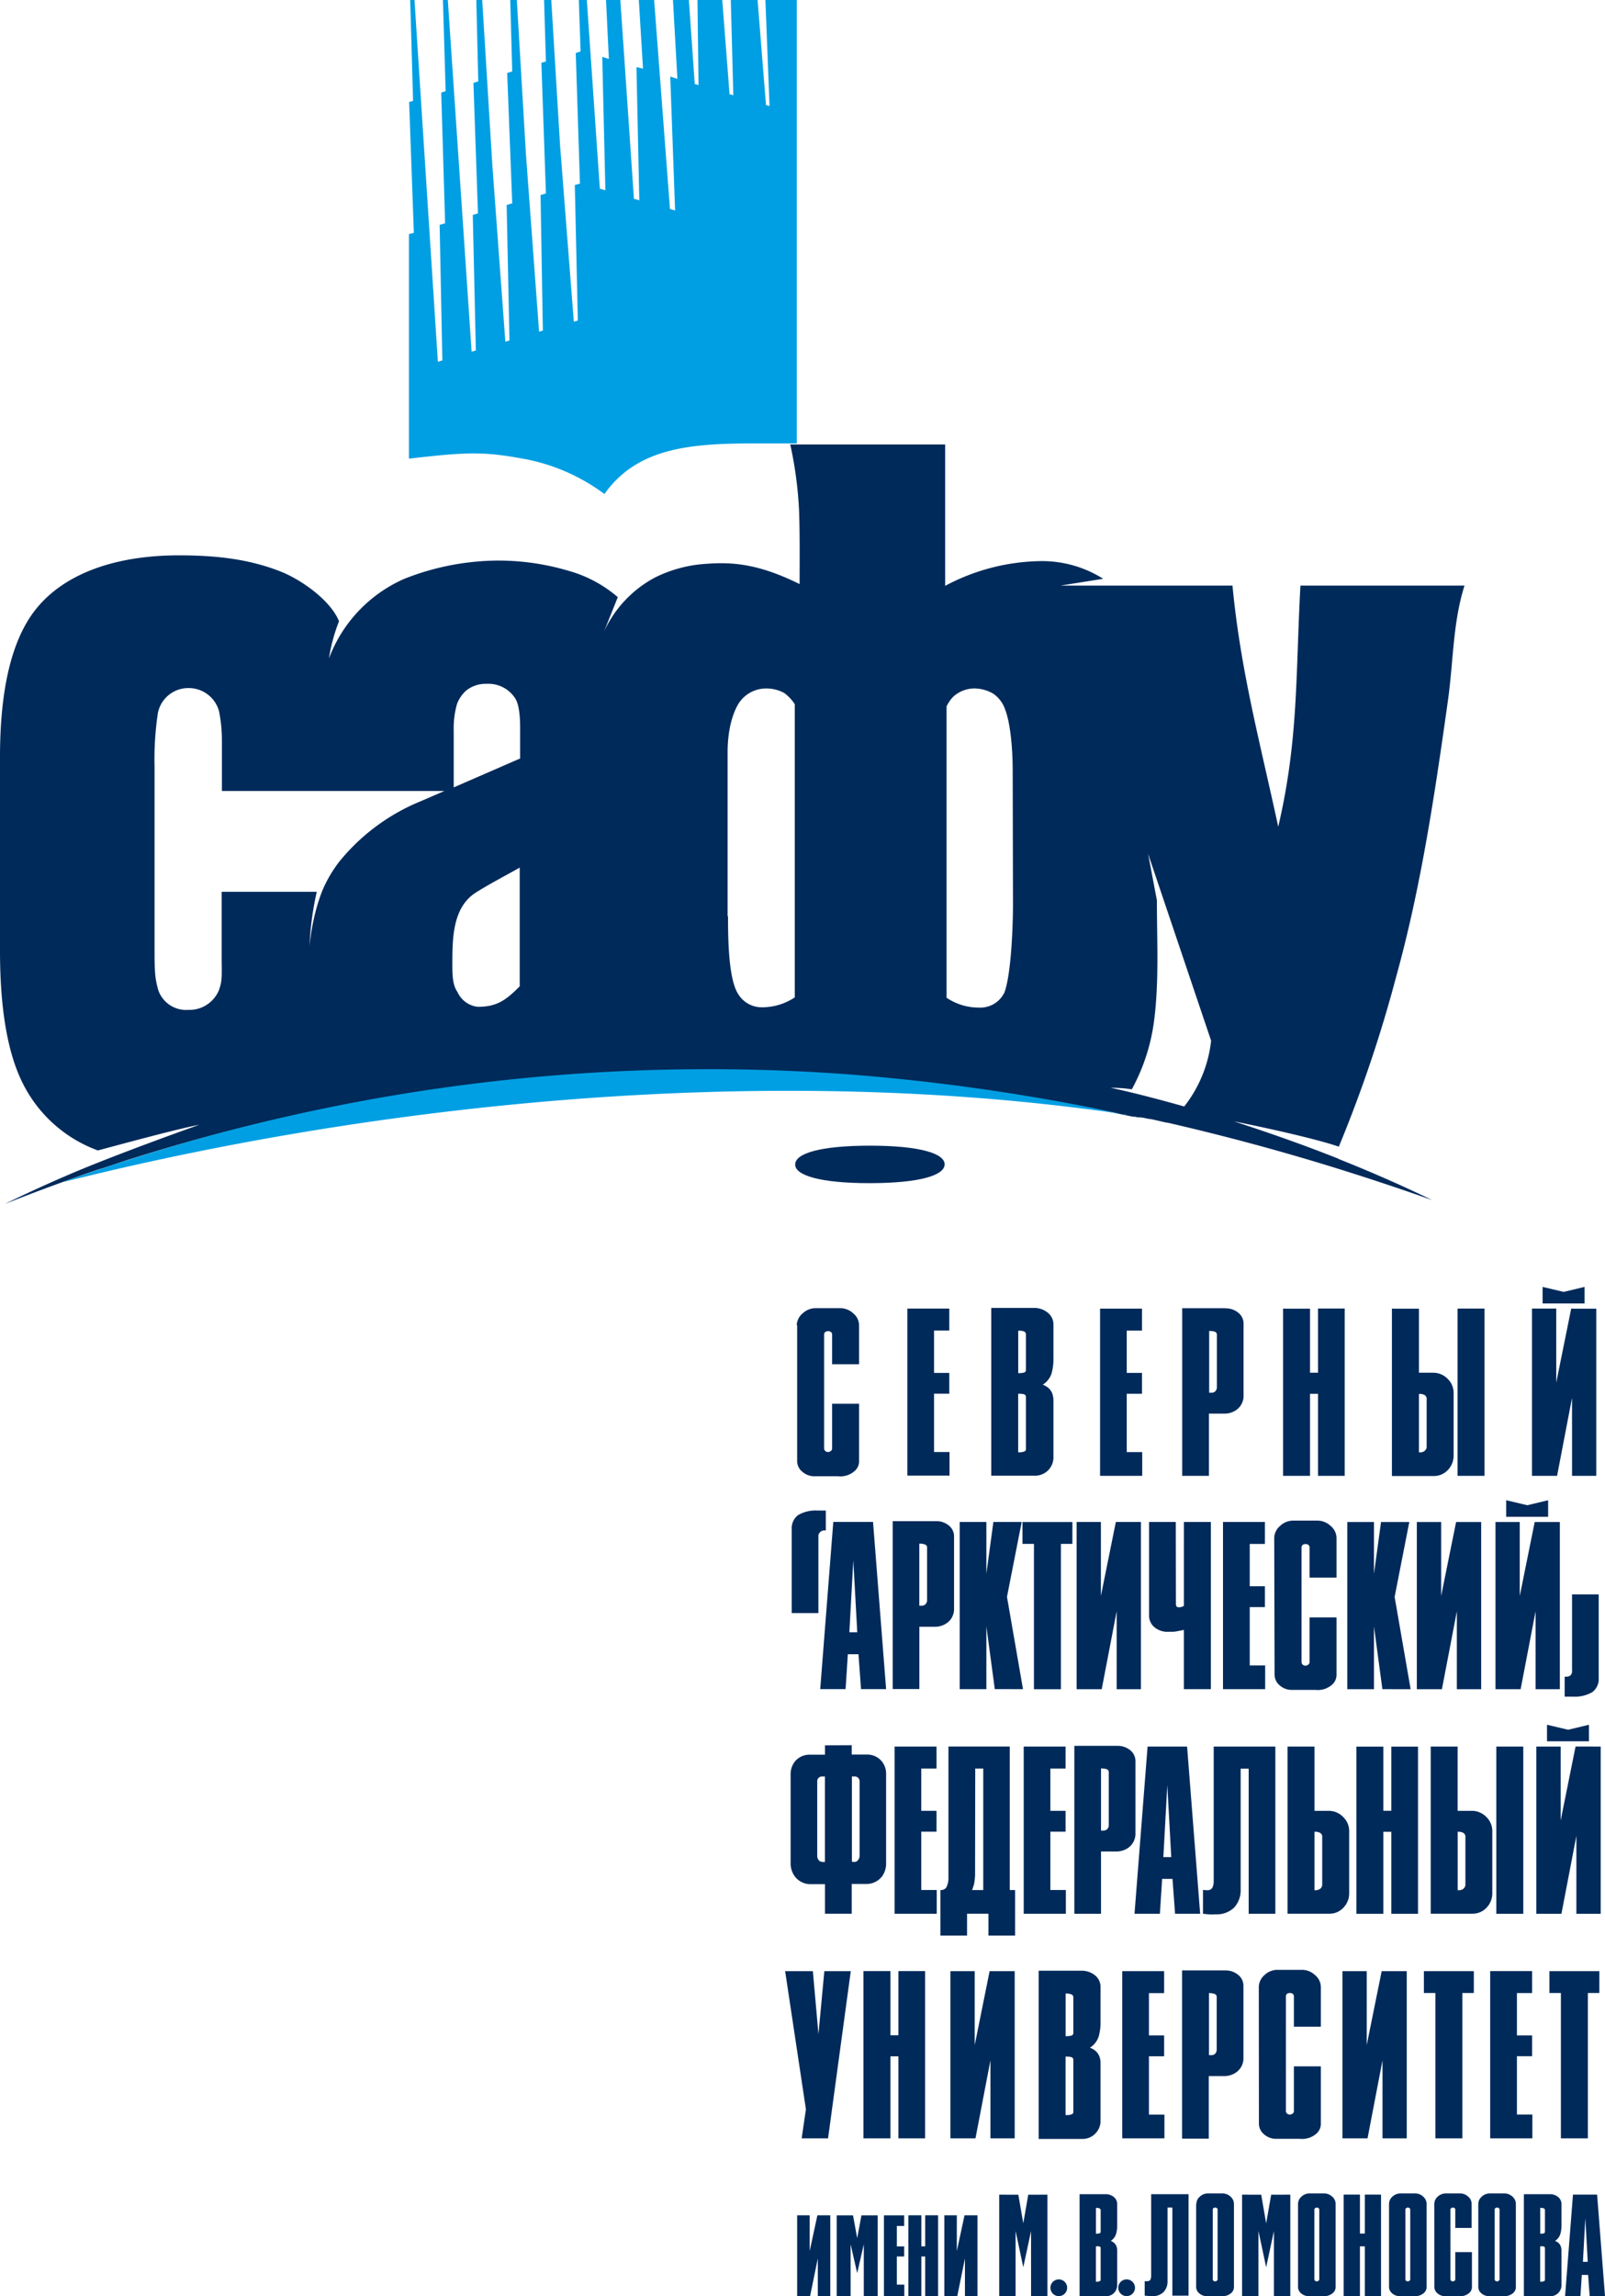 <?xml version="1.0" encoding="UTF-8"?> <svg xmlns="http://www.w3.org/2000/svg" viewBox="0 0 272.6 389.73"><defs><style>.cls-1,.cls-4{fill:#002a5a;}.cls-1,.cls-3{fill-rule:evenodd;}.cls-2,.cls-3{fill:#009fe3;}</style></defs><g id="Слой_2" data-name="Слой 2"><g id="Слой_1-2" data-name="Слой 1"><path class="cls-1" d="M188.62,184.64c3.21.63,9.46,2.29,12.51,3.17a21.88,21.88,0,0,0,4.57-11.17L195,144.93l1.49,7.88c0,6.64.38,13.51-.43,20.09a33.11,33.11,0,0,1-3.83,12,21.73,21.73,0,0,0-3.58-.26Zm-111.54-51,11.26-4.9,0-4.39c0-1.21.07-4.3-.79-5.74a5.41,5.41,0,0,0-4.92-2.54,5.27,5.27,0,0,0-3.45,1.14,5.75,5.75,0,0,0-1.56,2.28,15.1,15.1,0,0,0-.56,4.58v9.57Zm-1.6.62H55l-17.31,0v-8.55a25.37,25.37,0,0,0-.49-5A5.33,5.33,0,0,0,32,116.79,5.26,5.26,0,0,0,26.82,121a52.37,52.37,0,0,0-.57,9.18v31.48c0,4,.19,4.63.57,6.2A5,5,0,0,0,32,171.41,5.41,5.41,0,0,0,37.21,168c.59-1.74.44-2.32.44-6.08V151.37l16.15,0a51.73,51.73,0,0,0-1.23,9.19,38.49,38.49,0,0,1,.81-4.94,30.59,30.59,0,0,1,1.29-4.25h0a21.93,21.93,0,0,1,2.94-5.1A34.66,34.66,0,0,1,71.45,136l4-1.73ZM227.31,196.7c5.59,2.22,10.92,4.57,15.94,7-5.34-1.9-11-3.78-16.87-5.6h0c-8.82-2.72-18.22-5.28-28.11-7.55h0l-.14,0-1.28-.29h0l-1.31-.3-.14,0h0l-.25-.06h0l-.14,0h0l-.87-.19-.14,0-.25-.05h0l-.15,0-.15,0-.14,0-.59-.12-.15,0-.14,0-.2-.05h0l-.06,0h0l-2.86-.59a343.34,343.34,0,0,0-68.41-7.13A321.77,321.77,0,0,0,22,196.79h0l-.67.21h0c-1.47.47-2.92,1-4.37,1.44l-.07,0-1.35.46h0Q7.94,201.53.81,204.36c3.52-1.73,7.25-3.43,11.15-5.1h0c6.16-2.63,15.56-6.1,21.87-8.34-3.4.61-13.54,3.37-17.2,4.35A23.08,23.08,0,0,1,3.89,183.92Q0,176.24,0,161.37V128.48q0-17.07,5.83-24.74c4.56-6,13.08-9.48,24.58-9.48,6.33,0,12,.65,17.33,2.78,3.34,1.33,8.37,4.78,9.84,8.41a29.51,29.51,0,0,0-1.71,6.31A23.93,23.93,0,0,1,68.71,98.23a43.74,43.74,0,0,1,15.8-3.08,41.75,41.75,0,0,1,12,1.72,21.71,21.71,0,0,1,8.42,4.49l-2.33,5.81A19.73,19.73,0,0,1,111.29,98a22.67,22.67,0,0,1,8.82-2.31c4.29-.31,8.74,0,15.7,3.45,0-4.73.05-8.67-.1-12.62a66.77,66.77,0,0,0-1.49-11.08h26.31v24a35.39,35.39,0,0,1,16.18-4.2,19.43,19.43,0,0,1,10.66,3l-7.22,1.15h29.18c1.38,14.56,4.74,26.83,7.77,40.94,3.45-14.75,2.94-25.57,3.77-40.94h27.87c-2,6.3-1.88,12.89-2.83,19.62-2.16,15.36-4.53,31.48-8.78,46.77a226.61,226.61,0,0,1-9.74,28.85c-3.82-1.33-12.7-3.28-17.82-4.3,6.17,2,12.09,4.09,17.74,6.34Zm-139-49.46c-2.28,1.29-5.31,2.87-7.48,4.25-4,2.53-4,7.88-4,12.22,0,1.59,0,3.44.86,4.65a4.3,4.3,0,0,0,3.45,2.53c3.34,0,4.85-1.19,7.13-3.48V147.24Zm35.34,8.29c0,4.17.11,10.76,1.75,13.23a4.67,4.67,0,0,0,4,2.21,10,10,0,0,0,5.59-1.68V119.53a7.27,7.27,0,0,0-1.78-1.9,6.38,6.38,0,0,0-3.57-.75,5.52,5.52,0,0,0-4.17,2.5c-.87,1.37-1.89,4.15-1.89,8.31q0,13.92,0,27.84ZM172,130.81c0-3.5-.35-8-1.29-10.4a5.34,5.34,0,0,0-2-2.66,6.45,6.45,0,0,0-3.26-.9,5.44,5.44,0,0,0-3.5,1.36,6,6,0,0,0-1.18,1.69v49.45a9.74,9.74,0,0,0,5.5,1.67,4.53,4.53,0,0,0,4.35-2.62c1.17-3.31,1.43-11.63,1.43-14.88Z"></path><path class="cls-2" d="M118,14.26,117,0h-2.7l.75,13.39L113.84,13l.82,22.73-.87-.26L111.1,0h-2.6l.71,11.65-1.11-.26L108.58,34h0l-.91-.26L105.36,0h-2.43l.48,10-1.12-.35.53,22.65-.94-.27L99.67,0H98.31l.3,8.73L97.79,9l.71,22.16-.87.24.51,23h0l-.68.2-2.34-30L93.63,0H92.41l.31,10.43-.77.23.77,22.17-.91.28.39,23h0l-.64.19L89.33,26.23,87.78,0H86.66L87,12.12l-.86.27L87,34.51l-.95.28.48,23h0l-.7.21L83.62,28,81.9,0h-1l.33,13.81-.82.26.77,22.15-.88.26.52,23-.72.21L76.06,0h-.83l.46,15.47-.75.25L75.6,37.9l-.93.27.46,23-.76.23L70.4,0h-.73l.49,17.12-.67.2.8,22.2-.83.21,0,23.12h0l0,15c10.08-1.16,12.6-1.21,19.34,0a33,33,0,0,1,13.86,6c5.85-8.23,15.44-8.65,27.19-8.58l5.48,0V19.32h0l0-19.32H130l.7,18-.6-.17L128.67,0h-4.55l.43,16.17-.64-.18L122.67,0h-4.21l.18,14.44Z"></path><path class="cls-1" d="M135.06,197.64c0-1.83,4.11-3.18,12.69-3.18s12.71,1.35,12.69,3.18-4.11,3.17-12.69,3.18S135,199.46,135.06,197.64Z"></path><path class="cls-3" d="M191.37,189.19C129.49,180,62.56,187.62,10.76,200.63l.45-.18c1.42-.51,2.85-1,4.3-1.51h0l1.35-.46.07,0c1.45-.49,2.9-1,4.37-1.44h0l.67-.21h0a321.77,321.77,0,0,1,98.65-15.35c7.84,0,15.58.3,23.16.85a353.41,353.41,0,0,1,44,6.17l2.84.59h.14l.2,0,.15,0,.14,0Z"></path><path class="cls-4" d="M135.32,224.93a2.76,2.76,0,0,1,1-2,3.23,3.23,0,0,1,2.27-.89h4.08a3.25,3.25,0,0,1,2.24.87,2.69,2.69,0,0,1,1,2.06v6.59h-4.58v-5a.58.58,0,0,0-.2-.48.93.93,0,0,0-.47-.14,1,1,0,0,0-.49.14.58.58,0,0,0-.2.48v19.26a.62.62,0,0,0,.2.47.76.76,0,0,0,.48.17.82.82,0,0,0,.48-.19.51.51,0,0,0,.2-.41v-7.59h4.58v9.77a2.2,2.2,0,0,1-.89,1.75,3.63,3.63,0,0,1-2.69.78h-3.9a3.09,3.09,0,0,1-2.2-.8,2.33,2.33,0,0,1-.84-1.72V224.93Zm23.32,8.1h2.59v3.53h-2.59v9.9h2.63v4h-7.16V222.11h7.12v3.73h-2.59V233Zm9.72,17.47V222h7.21a3.58,3.58,0,0,1,2.35.78,2.52,2.52,0,0,1,1,2.07v5.87a8.71,8.71,0,0,1-.32,2.4,3.52,3.52,0,0,1-1.5,1.91,2.62,2.62,0,0,1,.53.25,2.37,2.37,0,0,1,1.2,1.62,3.81,3.81,0,0,1,.09.78v9.73a3.09,3.09,0,0,1-3.13,3.06h-7.39Zm4.58-4h.41a1.93,1.93,0,0,0,.68-.16.38.38,0,0,0,.22-.33v-8.91a.47.47,0,0,0-.4-.46,3.61,3.61,0,0,0-.92-.07v9.93Zm1.31-20a.56.56,0,0,0-.41-.54,2.18,2.18,0,0,0-.9-.08v7.19a4,4,0,0,0,.91-.08.46.46,0,0,0,.4-.43v-6.06Zm33.93-4.43a3.29,3.29,0,0,1,2.13.74,2.34,2.34,0,0,1,.9,1.91v12.35a2.91,2.91,0,0,1-1.22,2.24,3.46,3.46,0,0,1-2,.63h-2.66V250.5h-4.54V222.05h7.35Zm-2.81,3.84v10.48h.4a.88.88,0,0,0,.66-.26,1,1,0,0,0,.25-.71v-8.83a.54.54,0,0,0-.39-.57,3.2,3.2,0,0,0-.92-.11Zm13-3.78h4.13V233h1.36v-10.9h4.53V250.5h-4.53V236.58h-1.36V250.5h-4.58V222.11Zm18.5,0H241V233h2.54a3.45,3.45,0,0,1,2.45,1.15,3.32,3.32,0,0,1,.9,2.35V247a3.5,3.5,0,0,1-1,2.53,3.21,3.21,0,0,1-2.36,1h-7.12V222.11Zm5.05,24.17a.91.91,0,0,0,.39-.77v-8a.77.77,0,0,0-.31-.72,1.67,1.67,0,0,0-1-.21v9.91a1.4,1.4,0,0,0,.93-.2Zm10.22-24.17V250.5h-4.58V222.11h4.58Zm15.27,0h3.71V250.5H267V237.26l-2.54,13.24h-4.26V222.11h4.12v12.56l2.54-12.56Zm-1.82-2.85,3.54-.85v2.81H262v-2.81Z"></path><polygon class="cls-4" points="191.37 233.03 193.96 233.03 193.96 236.57 191.37 236.57 191.37 246.47 194 246.47 194 250.5 186.84 250.5 186.84 222.12 193.96 222.12 193.96 225.85 191.37 225.85 191.37 233.03"></polygon><path class="cls-4" d="M139,260.88v12.91h-4.53V259.57a2.81,2.81,0,0,1,1.07-2.4,5.91,5.91,0,0,1,3.33-.78h1.39v3.39h-.09a1,1,0,0,0-1.17,1.1Z"></path><path class="cls-4" d="M159,258.19a3.31,3.31,0,0,1,2.14.73,2.35,2.35,0,0,1,.9,1.91v12.41a2.91,2.91,0,0,1-1.22,2.25,3.56,3.56,0,0,1-2,.63h-2.67v10.57h-4.53v-28.5H159ZM156.14,262v10.54h.41a.85.85,0,0,0,.66-.27,1,1,0,0,0,.25-.71V262.7a.53.53,0,0,0-.39-.56A2.65,2.65,0,0,0,156.14,262Z"></path><path class="cls-4" d="M216.42,261a2.76,2.76,0,0,1,1-2,3.2,3.2,0,0,1,2.27-.9h4.08A3.28,3.28,0,0,1,226,259a2.69,2.69,0,0,1,1,2.06v6.71h-4.58v-5.07a.58.58,0,0,0-.21-.49.78.78,0,0,0-.46-.13.9.9,0,0,0-.49.13.62.62,0,0,0-.2.49v19.39a.61.61,0,0,0,.2.46.71.71,0,0,0,.48.17.76.76,0,0,0,.47-.19.48.48,0,0,0,.21-.4v-7.6h4.58v9.78a2.21,2.21,0,0,1-.89,1.75,3.64,3.64,0,0,1-2.7.77h-3.89a3.06,3.06,0,0,1-2.2-.79,2.36,2.36,0,0,1-.84-1.73Z"></path><polygon class="cls-4" points="212.26 269.24 214.84 269.24 214.84 272.78 212.26 272.78 212.26 282.68 214.88 282.68 214.88 286.71 214.43 286.71 207.72 286.71 207.72 258.33 208.18 258.33 214.84 258.33 214.84 262.06 212.26 262.06 212.26 269.24"></polygon><path class="cls-4" d="M264.93,258.34v28.38h-4.12V273.49l-2.54,13.23H254V258.34h4.12V270.9l2.54-12.56Zm-5.53-2.85,3.54-.85v2.81h-7.12v-2.81Z"></path><path class="cls-4" d="M267,283.5V270.62h4.53v14.19a2.77,2.77,0,0,1-1.07,2.39,5.89,5.89,0,0,1-3.33.78h-1.38V284.6h.09c.27,0,.72,0,1-.35A1.14,1.14,0,0,0,267,283.5Z"></path><path class="cls-4" d="M148.28,258.32l2.22,28.38h-4.26l-.43-5.92H144l-.38,5.92h-4.31l2.22-28.38h6.71Zm-3.35,6.52-.67,12.21h1.34Z"></path><polygon class="cls-4" points="168.96 286.7 167.53 276.06 167.53 286.71 163 286.71 163 258.33 167.53 258.33 167.53 267.11 168.72 258.33 173.53 258.33 171.03 271.04 173.75 286.71 168.96 286.7"></polygon><polygon class="cls-4" points="175.61 262.05 173.66 262.05 173.66 258.34 174.12 258.34 182.14 258.34 182.14 262.05 180.19 262.05 180.19 286.72 179.74 286.72 175.61 286.72 175.61 262.05"></polygon><path class="cls-4" d="M199.72,272.25a.73.73,0,0,0,.11.41.48.48,0,0,0,.34.16,1.4,1.4,0,0,0,.45-.06,2.58,2.58,0,0,0,.46-.18V258.33h4.58v28.38h-4.58V276.65l-1.11.22a5,5,0,0,1-1,.1h-.45a3.49,3.49,0,0,1-2.49-.81,2.59,2.59,0,0,1-.87-2V258.33h4.54Z"></path><polygon class="cls-4" points="251.57 258.34 251.57 286.72 247.44 286.72 247.44 273.49 244.9 286.72 240.64 286.72 240.64 258.34 244.77 258.34 244.77 270.89 247.31 258.34 251.57 258.34"></polygon><polygon class="cls-4" points="234.79 286.71 233.36 276.06 233.36 286.72 228.83 286.72 228.83 258.34 233.36 258.34 233.36 267.12 234.56 258.34 239.36 258.34 236.87 271.05 239.59 286.72 234.79 286.71"></polygon><polygon class="cls-4" points="193.78 258.33 193.78 286.72 189.66 286.72 189.66 273.48 187.12 286.72 182.86 286.72 182.86 258.33 186.98 258.33 186.98 270.89 189.52 258.33 193.78 258.33"></polygon><polygon class="cls-4" points="156.47 307.36 159.06 307.36 159.06 310.9 156.47 310.9 156.47 320.8 159.1 320.8 159.1 324.83 158.65 324.83 151.94 324.83 151.94 296.45 152.39 296.45 159.06 296.45 159.06 300.18 156.47 300.18 156.47 307.36"></polygon><polygon class="cls-4" points="178.4 307.36 180.98 307.36 180.98 310.9 178.4 310.9 178.4 320.8 181.03 320.8 181.03 324.83 180.58 324.83 173.87 324.83 173.87 296.45 174.32 296.45 180.98 296.45 180.98 300.18 178.4 300.18 178.4 307.36"></polygon><polygon class="cls-4" points="230.82 296.46 234.95 296.46 234.95 307.35 236.31 307.35 236.31 296.46 236.76 296.46 240.84 296.46 240.84 324.84 240.39 324.84 236.31 324.84 236.31 310.92 234.95 310.92 234.95 324.84 234.5 324.84 230.37 324.84 230.37 296.46 230.82 296.46"></polygon><path class="cls-4" d="M247.57,296.45v10.91h2.54a3.46,3.46,0,0,1,2.45,1.16,3.32,3.32,0,0,1,.9,2.35v10.42a3.5,3.5,0,0,1-1,2.53,3.21,3.21,0,0,1-2.36,1H243V296.45Zm.93,24.17a.91.91,0,0,0,.39-.77v-8a.77.77,0,0,0-.31-.72,1.67,1.67,0,0,0-1-.21v9.91a1.4,1.4,0,0,0,.93-.2Zm10.22-24.17v28.39h-4.58V296.45Z"></path><path class="cls-4" d="M204.32,324.83v-4.05a5,5,0,0,0,.91.05.93.93,0,0,0,.7-.45,2.67,2.67,0,0,0,.21-1.1V296.45h10.47v28.38h-4.53V300.2h-1.36v20.56a4.31,4.31,0,0,1-1.09,3,4.23,4.23,0,0,1-3.22,1.16C205.6,325,205,324.9,204.32,324.83Z"></path><path class="cls-4" d="M201.62,296.45l2.22,28.38h-4.26l-.44-5.92h-1.76l-.38,5.92h-4.31l2.22-28.38h6.71ZM198.26,303l-.67,12.21h1.34Z"></path><path class="cls-4" d="M189.81,296.33a3.36,3.36,0,0,1,2.14.73,2.37,2.37,0,0,1,.9,1.92v12.4a2.91,2.91,0,0,1-1.22,2.25,3.48,3.48,0,0,1-2,.63H187v10.57h-4.53v-28.5h7.34ZM187,300.17v10.54h.41a.88.88,0,0,0,.66-.26,1,1,0,0,0,.25-.72v-8.89a.54.54,0,0,0-.39-.56A2.91,2.91,0,0,0,187,300.17Z"></path><path class="cls-4" d="M223.26,296.45v10.91h2.54a3.44,3.44,0,0,1,2.44,1.16,3.28,3.28,0,0,1,.91,2.35v10.42a3.47,3.47,0,0,1-1,2.53,3.17,3.17,0,0,1-2.35,1h-7.12V296.45Zm.93,24.17a.9.9,0,0,0,.38-.77v-8a.77.77,0,0,0-.31-.72,1.62,1.62,0,0,0-1-.21v9.91A1.42,1.42,0,0,0,224.19,320.62Z"></path><path class="cls-4" d="M271.87,296.45v28.39h-4.13V311.6l-2.54,13.24h-4.26V296.45h4.13V309l2.53-12.56Zm-5.53-2.85,3.53-.85v2.81h-7.12v-2.81Z"></path><path class="cls-4" d="M144.66,296.22v1.59h2.62A3.18,3.18,0,0,1,149.8,299a3.3,3.3,0,0,1,.7,2.06v15.07a3.74,3.74,0,0,1-.7,2.37,3.31,3.31,0,0,1-2.52,1.27h-2.62v5.05h-4.54V319.8h-2.63a3.29,3.29,0,0,1-2.54-1.37,3.73,3.73,0,0,1-.67-2.23V301.07A3.44,3.44,0,0,1,135,299a3.19,3.19,0,0,1,2.49-1.17h2.63v-1.59Zm-5,19.82h.45V301.53h-.45a.83.83,0,0,0-.64.25.85.85,0,0,0-.22.61V315a1.11,1.11,0,0,0,.25.72.76.76,0,0,0,.61.3Zm5.44,0a.77.77,0,0,0,.61-.3A1.09,1.09,0,0,0,146,315V302.39a.85.85,0,0,0-.23-.61.79.79,0,0,0-.63-.25h-.45V316Z"></path><path class="cls-4" d="M164.25,324.82v3.71h-4.53v-7.72a1.16,1.16,0,0,0,1-.43,3.67,3.67,0,0,0,.37-1.79V296.44H171.5v24.37h.91v7.72h-4.53v-3.71Zm1.36-6.51a11.92,11.92,0,0,1-.14,1.32,8.07,8.07,0,0,1-.37,1.18H167V300.18h-1.36Z"></path><polygon class="cls-4" points="195.14 345.48 197.72 345.48 197.72 349.02 195.14 349.02 195.14 358.92 197.77 358.92 197.77 362.95 197.32 362.95 190.61 362.95 190.61 334.57 191.06 334.57 197.72 334.57 197.72 338.3 195.14 338.3 195.14 345.48"></polygon><polygon class="cls-4" points="257.64 345.48 260.22 345.48 260.22 349.01 257.64 349.01 257.64 358.91 260.26 358.91 260.26 362.95 259.81 362.95 253.1 362.95 253.1 334.56 253.56 334.56 260.22 334.56 260.22 338.29 257.64 338.29 257.64 345.48"></polygon><path class="cls-4" d="M176.41,363v-28.5h7.21a3.57,3.57,0,0,1,2.35.77,2.53,2.53,0,0,1,.95,2.08v5.9a8.66,8.66,0,0,1-.31,2.4,3.58,3.58,0,0,1-1.5,1.92,2.62,2.62,0,0,1,.53.24,2.44,2.44,0,0,1,1.2,1.62,4,4,0,0,1,.08.78V360a3,3,0,0,1-.88,2.13,3,3,0,0,1-2.24.92h-7.39Zm4.58-4h.4a1.65,1.65,0,0,0,.68-.16.37.37,0,0,0,.23-.32v-8.91a.46.46,0,0,0-.4-.46,3.2,3.2,0,0,0-.92-.07V359Zm1.31-20a.52.52,0,0,0-.41-.51,2.17,2.17,0,0,0-.9-.11v7.23a4.6,4.6,0,0,0,.91-.08.47.47,0,0,0,.4-.44Z"></path><polygon class="cls-4" points="238.93 334.57 238.93 362.95 234.81 362.95 234.81 349.71 232.27 362.95 228.01 362.95 228.01 334.57 232.13 334.57 232.13 347.12 234.67 334.57 238.93 334.57"></polygon><polygon class="cls-4" points="243.79 338.28 241.84 338.28 241.84 334.57 242.3 334.57 250.32 334.57 250.32 338.28 248.37 338.28 248.37 362.95 247.92 362.95 243.79 362.95 243.79 338.28"></polygon><polygon class="cls-4" points="265.11 338.28 263.16 338.28 263.16 334.57 263.62 334.57 271.64 334.57 271.64 338.28 269.69 338.28 269.69 362.95 269.24 362.95 265.11 362.95 265.11 338.28"></polygon><path class="cls-4" d="M213.8,337.25a2.75,2.75,0,0,1,.95-2,3.2,3.2,0,0,1,2.27-.9h4.08a3.22,3.22,0,0,1,2.24.88,2.68,2.68,0,0,1,1,2.05V344h-4.58V338.9a.6.6,0,0,0-.2-.49.83.83,0,0,0-.47-.13.9.9,0,0,0-.49.13.6.6,0,0,0-.2.49v19.38a.62.62,0,0,0,.2.47.76.76,0,0,0,.48.17.82.82,0,0,0,.48-.19.51.51,0,0,0,.2-.4v-7.6h4.58v9.78a2.23,2.23,0,0,1-.89,1.75,3.67,3.67,0,0,1-2.69.77h-3.9a3.08,3.08,0,0,1-2.2-.79,2.36,2.36,0,0,1-.84-1.73Z"></path><path class="cls-4" d="M208.15,334.45a3.29,3.29,0,0,1,2.13.74,2.35,2.35,0,0,1,.91,1.91v12.41a2.92,2.92,0,0,1-1.23,2.24,3.46,3.46,0,0,1-2,.63h-2.66V363h-4.53V334.45h7.34Zm-2.81,3.84v10.54h.41a.86.86,0,0,0,.65-.26,1,1,0,0,0,.25-.71V339a.53.53,0,0,0-.39-.57A3.15,3.15,0,0,0,205.34,338.29Z"></path><polygon class="cls-4" points="172.34 334.57 172.34 362.95 168.22 362.95 168.22 349.71 165.68 362.95 161.42 362.95 161.42 334.57 165.55 334.57 165.55 347.12 168.08 334.57 172.34 334.57"></polygon><polygon class="cls-4" points="147.11 334.56 151.23 334.56 151.23 345.46 152.59 345.46 152.59 334.56 153.04 334.56 157.12 334.56 157.12 362.95 156.67 362.95 152.59 362.95 152.59 349.03 151.23 349.03 151.23 362.95 150.78 362.95 146.65 362.95 146.65 334.56 147.11 334.56"></polygon><polygon class="cls-4" points="136.16 362.95 136.88 358.02 133.35 334.57 138.06 334.57 139.01 345.26 140.01 334.57 144.5 334.57 140.64 362.95 136.16 362.95"></polygon><polygon class="cls-4" points="152.32 381.29 153.57 381.29 153.57 383 152.32 383 152.32 387.78 153.59 387.78 153.59 389.73 150.13 389.73 150.13 376.02 153.57 376.02 153.57 377.82 152.32 377.82 152.32 381.29"></polygon><path class="cls-4" d="M194.42,389.65v-2.46a3,3,0,0,0,.55,0,.57.57,0,0,0,.43-.27,1.71,1.71,0,0,0,.12-.67V372.43h6.35v17.22h-2.75V374.7h-.82v12.48a2.58,2.58,0,0,1-.66,1.84,2.55,2.55,0,0,1-1.95.71C195.2,389.72,194.84,389.69,194.42,389.65Z"></path><path class="cls-4" d="M243.61,374.08a1.65,1.65,0,0,1,.57-1.23,2,2,0,0,1,1.38-.55H248a2,2,0,0,1,1.36.54,1.63,1.63,0,0,1,.59,1.24v4.08h-2.78v-3.08a.34.34,0,0,0-.12-.29.58.58,0,0,0-.29-.09.55.55,0,0,0-.29.09.34.34,0,0,0-.12.29v11.77a.36.36,0,0,0,.12.28.48.48,0,0,0,.29.1.61.61,0,0,0,.29-.11.32.32,0,0,0,.12-.25v-4.61H250v5.93a1.34,1.34,0,0,1-.54,1.07,2.24,2.24,0,0,1-1.63.47h-2.37a1.87,1.87,0,0,1-1.33-.49,1.41,1.41,0,0,1-.51-1Z"></path><path class="cls-4" d="M183.36,389.73v-17.3h4.38a2.16,2.16,0,0,1,1.43.47,1.55,1.55,0,0,1,.58,1.26v3.58a5.15,5.15,0,0,1-.2,1.46,2.15,2.15,0,0,1-.9,1.16,1.28,1.28,0,0,1,.31.15,1.46,1.46,0,0,1,.73,1,2,2,0,0,1,.06.48v5.9a1.88,1.88,0,0,1-1.9,1.86h-4.49Zm2.78-2.45h.25a1.16,1.16,0,0,0,.41-.1.23.23,0,0,0,.14-.2v-5.41a.3.3,0,0,0-.25-.28,2,2,0,0,0-.56,0v6Zm.8-12.15a.33.33,0,0,0-.25-.31,1.6,1.6,0,0,0-.55-.07v4.39a2.45,2.45,0,0,0,.55-.05.29.29,0,0,0,.25-.26Z"></path><path class="cls-4" d="M271.26,372.5l1.34,17.23H270l-.27-3.6h-1.07l-.23,3.6h-2.61l1.34-17.23h4.08Zm-2,4-.41,7.41h.82Z"></path><path class="cls-4" d="M203.2,374.08a1.63,1.63,0,0,1,.58-1.23,1.94,1.94,0,0,1,1.37-.55h2.48a2,2,0,0,1,1.36.53,1.67,1.67,0,0,1,.59,1.25v14.11a1.36,1.36,0,0,1-.53,1.07,2.25,2.25,0,0,1-1.64.47H205a1.87,1.87,0,0,1-1.33-.49,1.41,1.41,0,0,1-.51-1V374.08Zm3.6,1a.34.34,0,0,0-.12-.29.52.52,0,0,0-.28-.09.59.59,0,0,0-.3.09.34.34,0,0,0-.12.29v11.77a.36.36,0,0,0,.12.28.48.48,0,0,0,.29.1.54.54,0,0,0,.29-.11.32.32,0,0,0,.12-.25Z"></path><polygon class="cls-4" points="215.9 372.52 215.05 377.38 214.21 372.52 210.96 372.51 210.96 389.73 213.74 389.73 213.74 378.68 215.05 384.83 216.37 378.68 216.37 389.73 219.15 389.73 219.15 372.51 215.9 372.52"></polygon><polygon class="cls-4" points="174.64 372.52 173.8 377.38 172.96 372.52 169.71 372.51 169.71 389.73 172.49 389.73 172.49 378.68 173.8 384.83 175.12 378.68 175.12 389.73 177.9 389.73 177.9 372.51 174.64 372.52"></polygon><path class="cls-4" d="M220.46,374.08a1.67,1.67,0,0,1,.58-1.23,2,2,0,0,1,1.38-.55h2.47a2,2,0,0,1,1.36.53,1.64,1.64,0,0,1,.6,1.25v14.11a1.34,1.34,0,0,1-.54,1.07,2.25,2.25,0,0,1-1.64.47h-2.36a1.91,1.91,0,0,1-1.34-.49,1.41,1.41,0,0,1-.51-1V374.08Zm3.61,1a.32.32,0,0,0-.13-.29.52.52,0,0,0-.28-.09.55.55,0,0,0-.29.09.32.32,0,0,0-.13.29v11.77a.34.34,0,0,0,.13.28.45.45,0,0,0,.28.1.54.54,0,0,0,.29-.11.3.3,0,0,0,.13-.25Z"></path><polygon class="cls-4" points="228.48 372.5 230.98 372.5 230.98 379.11 231.81 379.11 231.81 372.5 232.09 372.5 234.56 372.5 234.56 389.73 234.29 389.73 231.81 389.73 231.81 381.28 230.98 381.28 230.98 389.73 230.71 389.73 228.21 389.73 228.21 372.5 228.48 372.5"></polygon><path class="cls-4" d="M235.92,374.08a1.65,1.65,0,0,1,.57-1.23,2,2,0,0,1,1.38-.55h2.48a2,2,0,0,1,1.36.53,1.67,1.67,0,0,1,.59,1.25v14.11a1.34,1.34,0,0,1-.54,1.07,2.24,2.24,0,0,1-1.63.47h-2.37a1.87,1.87,0,0,1-1.33-.49,1.41,1.41,0,0,1-.51-1V374.08Zm3.6,1a.34.34,0,0,0-.12-.29.58.58,0,0,0-.29-.09.55.55,0,0,0-.29.09.34.34,0,0,0-.12.29v11.77a.36.36,0,0,0,.12.28.48.48,0,0,0,.29.1.61.61,0,0,0,.29-.11.32.32,0,0,0,.12-.25Z"></path><path class="cls-4" d="M251.08,374.08a1.67,1.67,0,0,1,.58-1.23,2,2,0,0,1,1.38-.55h2.47a2,2,0,0,1,1.36.53,1.63,1.63,0,0,1,.59,1.25v14.11a1.33,1.33,0,0,1-.53,1.07,2.25,2.25,0,0,1-1.64.47h-2.36a1.88,1.88,0,0,1-1.34-.49,1.41,1.41,0,0,1-.51-1V374.08Zm3.61,1a.35.35,0,0,0-.13-.29.52.52,0,0,0-.28-.09.62.62,0,0,0-.3.09.34.34,0,0,0-.12.29v11.77a.36.36,0,0,0,.12.28.51.51,0,0,0,.29.1.54.54,0,0,0,.29-.11.33.33,0,0,0,.13-.25Z"></path><path class="cls-4" d="M258.82,389.73v-17.3h4.38a2.16,2.16,0,0,1,1.43.47,1.55,1.55,0,0,1,.58,1.26v3.58a5.15,5.15,0,0,1-.2,1.46,2.15,2.15,0,0,1-.9,1.16,1.57,1.57,0,0,1,.32.15,1.44,1.44,0,0,1,.72,1,2,2,0,0,1,.06.48v5.9a1.88,1.88,0,0,1-1.9,1.86h-4.49Zm2.78-2.45h.25a1.16,1.16,0,0,0,.41-.1.23.23,0,0,0,.14-.2v-5.41a.3.3,0,0,0-.25-.28,2,2,0,0,0-.56,0v6Zm.8-12.15a.31.31,0,0,0-.25-.31,1.6,1.6,0,0,0-.55-.07v4.39a2.59,2.59,0,0,0,.56-.05.28.28,0,0,0,.24-.26Z"></path><path class="cls-1" d="M179.83,389.73a1.42,1.42,0,1,0-1.42-1.42A1.42,1.42,0,0,0,179.83,389.73Z"></path><path class="cls-1" d="M191.34,389.73a1.42,1.42,0,1,0-1.41-1.42A1.43,1.43,0,0,0,191.34,389.73Z"></path><polygon class="cls-4" points="141.02 376.01 141.02 389.73 138.9 389.73 138.9 383.33 137.59 389.73 135.39 389.73 135.39 376.01 137.52 376.01 137.52 382.08 138.83 376.01 141.02 376.01"></polygon><polygon class="cls-4" points="146.31 376.02 145.59 379.9 144.88 376.02 142.11 376.02 142.11 389.73 144.47 389.73 144.47 380.93 145.59 385.83 146.71 380.93 146.71 389.73 149.07 389.73 149.07 376.02 146.31 376.02"></polygon><polygon class="cls-4" points="156.49 376.01 156.49 381.28 157.14 381.28 157.14 376.01 159.33 376.01 159.33 389.73 157.14 389.73 157.14 383 156.49 383 156.49 389.73 154.28 389.73 154.28 376.01 156.49 376.01"></polygon><polygon class="cls-4" points="166.02 376.01 166.02 389.73 163.89 389.73 163.89 383.33 162.59 389.73 160.39 389.73 160.39 376.01 162.51 376.01 162.51 382.08 163.82 376.01 166.02 376.01"></polygon></g></g></svg> 
